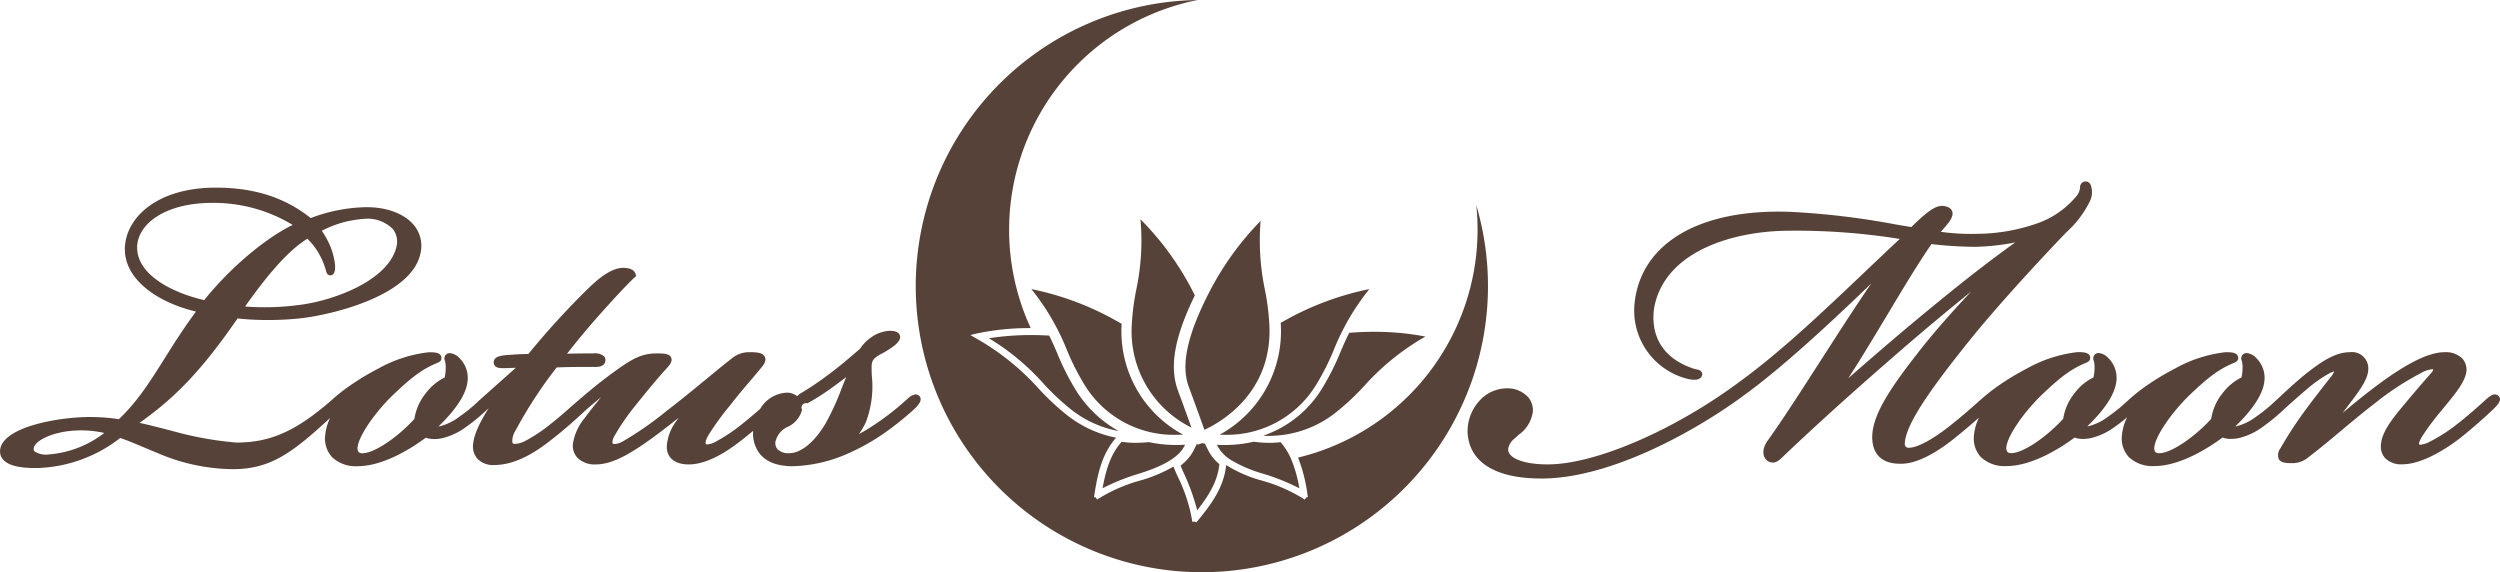 <svg xmlns="http://www.w3.org/2000/svg" width="382.185" height="87.485" viewBox="0 0 382.185 87.485">
  <g id="footer-logo" transform="translate(-106.245 -438.234)" opacity="0.82">
    <g id="グループ_4" data-name="グループ 4">
      <path id="パス_13" data-name="パス 13" d="M246.211,498.529a1.931,1.931,0,0,0-1.136.6l-.2.164a40.437,40.437,0,0,1-5.926,4.491c-.472.294-.946.565-1.4.808a10.281,10.281,0,0,0,1.086-1.873,15.39,15.39,0,0,0,.88-7.138l-.022-.825c-.008-.823-.012-1.276.483-1.772a5.337,5.337,0,0,1,1.059-.681c.323-.179.69-.382,1.023-.6,2.024-1.244,1.828-1.938,1.763-2.166-.206-.729-1.211-.729-1.589-.729a5.34,5.34,0,0,0-2.943,1.1,6.213,6.213,0,0,0-1.565,1.638c-1.957,1.7-3.6,3.076-5.259,4.274a45,45,0,0,1-3.768,2.513,1.81,1.81,0,0,0-.571.476,2.616,2.616,0,0,0-1.495-.551,4.978,4.978,0,0,0-4.179,2.491c-.813.707-1.767,1.515-2.812,2.35a25.861,25.861,0,0,1-3.991,2.663,3.181,3.181,0,0,1-1.245.41.439.439,0,0,1-.267-.068c-.053-.088-.058-.567.394-1.323a42.143,42.143,0,0,1,3.324-4.577c1.127-1.463,2.1-2.6,3.033-3.694.578-.677,1.155-1.354,1.763-2.1.354-.412.794-1.028.526-1.612-.307-.667-1.26-.722-2.293-.722a4.112,4.112,0,0,0-2.868,1.041l-.1.072c-1.236.965-2.421,1.942-3.674,2.976-1.7,1.4-3.627,2.992-6.134,4.925a52.253,52.253,0,0,1-6.726,4.669,2.873,2.873,0,0,1-1.184.349.45.45,0,0,1-.288-.067c-.05-.063-.1-.437.2-1.038a34.5,34.5,0,0,1,3.291-4.793c2.086-2.607,3.667-4.492,4.7-5.6.533-.579.99-1.143.744-1.706-.261-.594-1.085-.643-2.135-.643-1.952,0-3.255.49-5.565,2.089a73.582,73.582,0,0,0-6.3,4.943c-.035.029-.069.058-.106.087-.393.328-.845.725-1.338,1.159-.881.777-1.88,1.656-2.926,2.47a23.95,23.95,0,0,1-3.991,2.662,3.638,3.638,0,0,1-1.475.418.71.71,0,0,1-.318-.055.213.213,0,0,1-.114-.151,2.791,2.791,0,0,1,.441-1.763,68.085,68.085,0,0,1,6.326-9.713c1.953-.08,3.361-.08,5.281-.08l.547.007c.438,0,1.463,0,1.611-.889a.853.853,0,0,0-.171-.723,2.072,2.072,0,0,0-1.624-.461c-1.178,0-2.484,0-4.057.049,1.607-2.058,3.088-3.834,4.82-5.793,1.918-2.168,4.363-4.821,5.5-5.863l.255-.234-.109-.328c-.112-.341-.5-.911-1.869-.911-2.051,0-4.224,2-6.092,3.872a124.235,124.235,0,0,0-8.423,9.3c-.482,0-1.339.015-2.323.094-1.752.106-2.752.2-2.944.973a.846.846,0,0,0,.159.732c.3.361.792.361,1.364.361.542,0,1.063-.024,1.593-.046l.238-.011c-1.4,1.25-3.094,2.756-4.823,4.3l-.716.637a5.32,5.32,0,0,0-.4.381,23.982,23.982,0,0,1-2.648,2.132,8.3,8.3,0,0,1-2.908,1.461,2.865,2.865,0,0,1-.317.053c2.7-2.609,4.187-4.9,4.427-6.823a4.234,4.234,0,0,0-1.242-3.627,2.276,2.276,0,0,0-1.433-.75,1.021,1.021,0,0,0-.456.1l-.055.034a.844.844,0,0,0-.269,1.031,3.1,3.1,0,0,1,.121.865,6.66,6.66,0,0,1-.164,1.7,8.044,8.044,0,0,0-2.9,2.428,8.208,8.208,0,0,0-1.722,3.906c-2.726,2.95-6.19,5.241-7.939,5.241a.779.779,0,0,1-.592-.187,1.024,1.024,0,0,1-.147-.769c.159-1.592,2.4-4.961,5.108-7.664,2.517-2.428,4.282-3.927,6.409-4.9.257-.129.455-.209.6-.267.293-.12.693-.282.693-.755,0-.9-1.088-.894-1.919-.9a20.579,20.579,0,0,0-7.765,2.514,39.085,39.085,0,0,0-4.418,2.67,27.944,27.944,0,0,0-2.682,2.136c-.031.026-.056.05-.09.078-5.379,4.673-9.3,6.41-14.458,6.41a52.042,52.042,0,0,1-9.219-1.616c-1.229-.329-3.822-1.008-5.6-1.4,5.643-3.965,9.7-8.3,14.987-15.959a41.325,41.325,0,0,0,4.637.238,45.408,45.408,0,0,0,5.162-.276c4.61-.547,16.862-3.4,18.174-9.965a4.963,4.963,0,0,0-1.007-4.253c-1.413-1.723-4.1-2.752-7.184-2.752-.174,0-.35,0-.508.009a24.883,24.883,0,0,0-8.084,1.651c-4.017-3.17-8.645-4.649-14.536-4.649-9.116,0-13.886,4.747-13.886,9.437,0,4.213,4.239,7.893,10.875,9.512-1.88,2.526-3.351,4.866-4.779,7.135-2.232,3.546-4.167,6.62-7.008,9.311a30.421,30.421,0,0,0-4.087-.33c-.134,0-.269,0-.407,0-4.658,0-13.451,1.507-13.67,5.136a1.867,1.867,0,0,0,.514,1.429c.781.831,2.374,1.235,4.873,1.235.2,0,.4,0,.6-.008a21.66,21.66,0,0,0,12.372-4.581c.794.236,2.288.864,3.861,1.524,1.1.465,2.249.945,3.366,1.385a29.691,29.691,0,0,0,10.006,1.854c5.785,0,9.131-2.541,14.857-7.822a7.826,7.826,0,0,0-.761,2.818,4.194,4.194,0,0,0,1.083,3.186,5.274,5.274,0,0,0,3.9,1.364c4.162,0,8.742-3.109,10.414-4.359a3.671,3.671,0,0,0,1.3.208,5.653,5.653,0,0,0,1.2-.13,10.007,10.007,0,0,0,3.652-1.719,29.086,29.086,0,0,0,2.882-2.335l.079-.068c.189-.172.352-.323.5-.465-1.5,2.355-2.277,4.167-2.39,5.573a2.837,2.837,0,0,0,.695,2.191,3.359,3.359,0,0,0,2.563.923c3.752,0,7.209-2.69,8.681-3.835,1.671-1.274,3.882-3.223,5.113-4.394.032-.029.064-.055.1-.085.713-.641,1.491-1.289,2.439-2.057-.962,1.126-1.763,2.168-2.5,3.158a8.036,8.036,0,0,0-1.831,4.015,2.762,2.762,0,0,0,.706,2.106,3.78,3.78,0,0,0,2.825,1c2.741,0,5.875-1.953,10.045-5.106.8-.612,1.691-1.31,2.608-2.031-.1.134-.195.266-.283.4a7.236,7.236,0,0,0-1.549,4.027c0,1.7,1.253,2.713,3.35,2.713,3.327,0,6.823-2.722,8.142-3.749.54-.427,1.125-.9,1.714-1.38a5.029,5.029,0,0,0,1.106,3.611c1.031,1.188,2.692,1.791,4.936,1.791a22.112,22.112,0,0,0,7.838-1.677,33.283,33.283,0,0,0,5.817-3.139A46.536,46.536,0,0,0,245.765,501c1.081-.963,1.216-1.434,1.224-1.706a.7.7,0,0,0-.2-.522A.8.8,0,0,0,246.211,498.529Zm-17.354,2.348a.682.682,0,0,1,.806-.98,33.125,33.125,0,0,0,3.519-2.222c.759-.536,1.63-1.178,2.431-1.8-.224.532-.463,1.126-.719,1.765a38.029,38.029,0,0,1-2.391,5.24c-1.682,2.9-3.784,4.637-5.624,4.637a2.377,2.377,0,0,1-1.749-.583,1.434,1.434,0,0,1-.353-1.115,3.314,3.314,0,0,1,1.809-2.294A3.944,3.944,0,0,0,228.857,500.877Zm-62-24.927c-1.229,5.183-9.572,8.185-14.543,8.86a40.142,40.142,0,0,1-8.6.282c2.752-3.893,6.2-8.33,9.517-10.36a9.974,9.974,0,0,1,1.69,2.145,11.3,11.3,0,0,1,1.155,2.715c.086.312.2.739.674.739a.624.624,0,0,0,.506-.274c.394-.553.254-2.008-.372-3.812a13.127,13.127,0,0,0-1.442-2.734,16.266,16.266,0,0,1,6.407-1.811,5.42,5.42,0,0,1,4.456,1.555A3.122,3.122,0,0,1,166.853,475.95Zm-28.1-6.7a23.234,23.234,0,0,1,12.237,3.376c-4.182,2.005-9.569,6.56-13.536,11.486-4.8-1.1-10.249-3.827-10.249-8.038C127.209,472.682,131.175,469.248,138.757,469.248ZM118.74,504.025a16.825,16.825,0,0,1,3.443.394,15.767,15.767,0,0,1-8.437,3.28,3.191,3.191,0,0,1-2.209-.454.531.531,0,0,1-.134-.439c.067-1.206,3.028-2.677,6.759-2.766C118.354,504.03,118.547,504.025,118.74,504.025Z" fill="#32190e"/>
      <path id="パス_14" data-name="パス 14" d="M488.211,498.77a.789.789,0,0,0-.568-.24c-.35,0-.7.2-1.346.766-.742.673-2.711,2.46-4.33,3.7a24.411,24.411,0,0,1-4.274,2.761,3.682,3.682,0,0,1-1.422.457.338.338,0,0,1-.2-.043c-.043-.032-.084-.346.5-1.29a39.021,39.021,0,0,1,2.961-3.946c.223-.277.455-.56.692-.848,1.377-1.679,2.8-3.414,3.056-4.963a2.541,2.541,0,0,0-.578-2.047,3.582,3.582,0,0,0-2.769-1c-2.338,0-5.684,1.639-10.217,5.012-1.891,1.4-3.731,2.913-5.35,4.273.186-.244.371-.49.559-.735.474-.626.939-1.239,1.359-1.8,1.3-1.8,2.01-3.008,2.01-4.219a2.477,2.477,0,0,0-2.8-2.531c-2.088,0-4.035,1.191-6.5,3.111-1.34,1.04-2.9,2.485-4.037,3.541l-.722.666c-.229.209-.43.4-.616.573a22.82,22.82,0,0,1-2.424,1.929,8.429,8.429,0,0,1-2.9,1.461,2.946,2.946,0,0,1-.32.053c2.7-2.607,4.185-4.9,4.426-6.822a4.231,4.231,0,0,0-1.243-3.628,2.271,2.271,0,0,0-1.429-.75,1.007,1.007,0,0,0-.455.1l-.055.032a.842.842,0,0,0-.272,1.036,2.972,2.972,0,0,1,.124.862,6.583,6.583,0,0,1-.166,1.7,8.041,8.041,0,0,0-2.907,2.428,8.227,8.227,0,0,0-1.722,3.906c-2.725,2.95-6.188,5.241-7.936,5.241a.789.789,0,0,1-.6-.188,1.019,1.019,0,0,1-.146-.768c.16-1.593,2.406-4.962,5.107-7.664,2.516-2.426,4.28-3.924,6.41-4.9.258-.129.457-.209.6-.267.293-.12.693-.282.693-.755,0-.9-1.109-.893-1.92-.9a20.571,20.571,0,0,0-7.763,2.514,38.917,38.917,0,0,0-4.42,2.67,25.962,25.962,0,0,0-2.861,2.309l-.006,0a25.186,25.186,0,0,1-2.864,2.323,8.394,8.394,0,0,1-2.9,1.461,2.989,2.989,0,0,1-.32.053c2.7-2.609,4.187-4.9,4.426-6.822a4.239,4.239,0,0,0-1.241-3.628,2.274,2.274,0,0,0-1.431-.75,1.022,1.022,0,0,0-.457.1l-.055.033a.844.844,0,0,0-.27,1.034,3.072,3.072,0,0,1,.121.863,6.66,6.66,0,0,1-.164,1.7,8.019,8.019,0,0,0-2.906,2.429,8.241,8.241,0,0,0-1.721,3.9c-2.726,2.949-6.189,5.241-7.937,5.241a.78.78,0,0,1-.594-.188,1.03,1.03,0,0,1-.148-.768c.16-1.592,2.406-4.961,5.109-7.664,2.518-2.428,4.281-3.926,6.408-4.9.26-.129.457-.209.6-.267.291-.12.691-.282.691-.755,0-.9-1.105-.893-1.92-.9a20.561,20.561,0,0,0-7.763,2.514,38.779,38.779,0,0,0-4.42,2.67,28.5,28.5,0,0,0-2.608,2.066l-.082.067c-1.416,1.285-2.914,2.564-4.338,3.7-2.738,2.224-5.255,3.606-6.568,3.606a.568.568,0,0,1-.644-.633c.08-3.091,4.662-9.226,9.6-15.4,4.092-5.139,10.5-12.125,15.131-16.941a15.651,15.651,0,0,0,3.559-4.7,3.148,3.148,0,0,0,.082-2.619.869.869,0,0,0-.987-.385l-.051.018a.9.9,0,0,0-.541.863,2.408,2.408,0,0,1-.689,1.492,13.673,13.673,0,0,1-5.854,4,28.3,28.3,0,0,1-9.189,1.6,33.211,33.211,0,0,1-5.557-.306c.205-.227.409-.455.627-.717.848-.967,1.362-1.752,1.106-2.435-.25-.661-1.074-.771-1.362-.809-1.082-.107-2.294.862-3.308,1.76-.574.495-1.154,1.064-1.565,1.472-.75-.119-1.591-.264-2.509-.421a118.826,118.826,0,0,0-15.9-1.9c-.642-.026-1.287-.038-1.91-.038-12.828,0-21.049,5.218-21.99,13.963a10.767,10.767,0,0,0,7.932,11.559,4.636,4.636,0,0,0,1.189.183c.848,0,1.1-.388,1.184-.623a.661.661,0,0,0-.047-.548.976.976,0,0,0-.731-.4,4.291,4.291,0,0,1-.646-.178c-6.721-2.311-6.158-7.906-5.828-9.56,1.789-8.471,12.238-11.476,20.644-11.476a99.728,99.728,0,0,1,16.842,1.256c-1.891,1.766-3.746,3.528-5.547,5.239-6.5,6.175-12.644,12.009-18.972,16.616-10,7.426-22.043,12.611-29.3,12.611-2.825,0-4.973-.564-5.748-1.512a1.188,1.188,0,0,1-.268-1.037,2.723,2.723,0,0,1,1.066-1.5c.157-.146.323-.3.491-.467a5.148,5.148,0,0,0,2.171-3.432,3.036,3.036,0,0,0-.775-2.408,4.286,4.286,0,0,0-3.207-1.269,5.627,5.627,0,0,0-4.047,1.767,6.96,6.96,0,0,0-1.935,4.972c.238,4.543,4.234,7.045,11.252,7.045h.091c10.258,0,23.27-7.005,31.291-13,5.989-4.373,13.895-11.808,19.077-16.815-2.327,3.383-4.991,7.525-7.6,11.581-3.039,4.729-5.912,9.2-8.133,12.3-.933,1.246-1.01,2.463-.2,3.175l.055.043a1.477,1.477,0,0,0,.828.275c.629,0,1.093-.451,1.681-1.021.155-.152.323-.315.518-.492,4.943-4.685,10.127-9.354,17.33-15.61,3.844-3.318,7.426-6.309,10.807-9.024-3.174,3.338-6.27,6.92-8.3,9.563-4.289,5.486-6.93,9.554-6.836,12.883.086,2.542,1.572,3.885,4.295,3.885.115,0,.23,0,.346-.008,2.8-.1,6.062-2.393,7.761-3.75,1.645-1.314,2.928-2.419,3.916-3.3a7.851,7.851,0,0,0-.781,2.864,4.191,4.191,0,0,0,1.082,3.185,5.275,5.275,0,0,0,3.9,1.365c4.159,0,8.741-3.11,10.413-4.359a3.669,3.669,0,0,0,1.3.208,5.662,5.662,0,0,0,1.2-.13,10,10,0,0,0,3.649-1.719,23.458,23.458,0,0,0,1.875-1.454,7.857,7.857,0,0,0-.8,2.9,4.182,4.182,0,0,0,1.082,3.185,5.269,5.269,0,0,0,3.9,1.365c4.156,0,8.738-3.11,10.412-4.359a3.666,3.666,0,0,0,1.3.208,5.683,5.683,0,0,0,1.206-.13,9.979,9.979,0,0,0,3.646-1.719,27.474,27.474,0,0,0,2.645-2.121c.07-.061.144-.127.22-.2l.024-.021.076-.067c.127-.115.244-.222.353-.324,1.077-.987,2.338-2.1,3.538-3.115a19.784,19.784,0,0,1,3.437-2.384A3.813,3.813,0,0,1,463.1,495a3.453,3.453,0,0,1-.575.908c-.845,1.078-2.605,3.323-3.636,4.731a61.574,61.574,0,0,0-4.034,6.143,1.7,1.7,0,0,0-.248,1.63c.334.575,1.116.623,1.889.623a3.791,3.791,0,0,0,2.688-.931c2.005-1.548,3.58-2.868,5.1-4.143s3.082-2.583,5.076-4.123a43.289,43.289,0,0,1,6.994-4.576,4.32,4.32,0,0,1,1.717-.583c.1,0,.135.02.143.012a.822.822,0,0,1-.231.472c-.351.409-.73.847-1.129,1.306-.826.956-1.765,2.039-2.693,3.154l-.348.42c-1.72,2.068-3.5,4.209-3.589,6.247a2.606,2.606,0,0,0,.662,2,3.457,3.457,0,0,0,2.6.926c3.17,0,7-2.615,8.5-3.743,1.9-1.45,4.645-3.911,5.506-4.77C488.047,500.144,488.812,499.374,488.211,498.77Zm-93.492-12.332c2.472-4.123,4.812-8.025,6.8-10.887a63.052,63.052,0,0,0,6.75.419h.005a35.982,35.982,0,0,0,6.045-.676c-3.64,2.61-7.363,5.489-11.757,9.085-4.791,3.889-10.028,8.4-13.768,11.689C390.66,493.2,392.713,489.781,394.719,486.438Z" fill="#32190e"/>
    </g>
    <g id="グループ_5" data-name="グループ 5">
      <path id="パス_15" data-name="パス 15" d="M331.926,469.565a35.834,35.834,0,0,1-27.241,38.62,24.514,24.514,0,0,1,1.489,6.047l-.217.032-.256.34a24.159,24.159,0,0,0-6.7-2.942,20.292,20.292,0,0,1-5.311-2.332c-.339,3.4-2.279,6.045-4.576,8.785l-.168-.141-.425.033a24.247,24.247,0,0,0-2.25-6.957q-.352-.778-.637-1.491a21.771,21.771,0,0,1-4.961,2.1,24.08,24.08,0,0,0-6.7,2.942l-.255-.339-.223-.033c.513-3.458,1.182-6.6,3.375-9.083A17.587,17.587,0,0,1,269,501.4a37.643,37.643,0,0,1-4.11-3.911,37.9,37.9,0,0,0-9.714-7.688l-.581-.349.657-.169a38.739,38.739,0,0,1,8.566-.89,35.821,35.821,0,0,1,25.515-50.157,43.74,43.74,0,1,0,42.59,31.331Z" fill="#32190e"/>
      <path id="パス_16" data-name="パス 16" d="M290.963,507.1c-.172-.344-.35-.7-.526-1.049-.145-.023-.287-.045-.421-.07l-.7.24-.069-.193c-.181.357-.362.72-.537,1.072a6,6,0,0,1-.875,1.286,7.808,7.808,0,0,1-1.11,1.026c.168.419.338.815.514,1.2a32.87,32.87,0,0,1,2.027,5.633c1.884-2.39,3.159-4.572,3.387-7.069A6.386,6.386,0,0,1,290.963,507.1Z" fill="#32190e"/>
      <path id="パス_17" data-name="パス 17" d="M302.016,505.832a16.049,16.049,0,0,1-1.7.1,17.632,17.632,0,0,1-2.416-.17,19.855,19.855,0,0,1-4.494.5c-.376,0-.756-.011-1.132-.031.03.058.058.116.087.173a5.823,5.823,0,0,0,2.317,2.3,20.955,20.955,0,0,0,4.646,1.946,33.048,33.048,0,0,1,5.557,2.225,20.152,20.152,0,0,0-1.215-4.368A9.778,9.778,0,0,0,302.016,505.832Z" fill="#32190e"/>
      <path id="パス_18" data-name="パス 18" d="M281.865,505.822c-.447.048-.93.078-1.469.094l-.142.005a14.7,14.7,0,0,1-2.539-.146c-1.634,1.813-2.393,4.17-2.916,7.1a32.847,32.847,0,0,1,5.561-2.228c2.984-.926,4.99-1.942,6.133-3.109a4.489,4.489,0,0,0,.825-1.133l.092-.185c-.435.028-.875.042-1.312.042A20.156,20.156,0,0,1,281.865,505.822Z" fill="#32190e"/>
      <path id="パス_19" data-name="パス 19" d="M312.508,489.114c-.533,1.044-.94,1.991-1.35,2.952a37.518,37.518,0,0,1-2.525,5.084,16.908,16.908,0,0,1-9.281,7.687c.316.018.634.031.96.031a16.5,16.5,0,0,0,10.553-3.912,37.151,37.151,0,0,0,4.055-3.857,37.42,37.42,0,0,1,9.23-7.415,41.108,41.108,0,0,0-7.9-.726C315,488.958,313.752,489.012,312.508,489.114Z" fill="#32190e"/>
      <path id="パス_20" data-name="パス 20" d="M265.666,496.76a37.009,37.009,0,0,0,4,3.812,16.488,16.488,0,0,0,7.6,3.562,17.976,17.976,0,0,1-6.835-6.729,38.016,38.016,0,0,1-2.554-5.144c-.369-.864-.751-1.755-1.235-2.723-.885-.054-1.747-.081-2.562-.084h-.122a42.481,42.481,0,0,0-6.536.49A36.387,36.387,0,0,1,265.666,496.76Z" fill="#32190e"/>
      <path id="パス_21" data-name="パス 21" d="M310.18,491.648a36.3,36.3,0,0,1,5.4-9.218,44.263,44.263,0,0,0-12.652,4.66c-.3.164-.6.333-.893.5,0,.079.01.161.012.244a18.032,18.032,0,0,1-9.346,16.854c.232.008.466.013.7.013a15.982,15.982,0,0,0,14.321-8.1A36.808,36.808,0,0,0,310.18,491.648Z" fill="#32190e"/>
      <path id="パス_22" data-name="パス 22" d="M277.709,487.842c0-.036,0-.071,0-.105-.4-.235-.779-.448-1.142-.649a44.308,44.308,0,0,0-12.656-4.66,36.285,36.285,0,0,1,5.4,9.22,36.531,36.531,0,0,0,2.458,4.955,15.984,15.984,0,0,0,14.321,8.1h0c.341,0,.684-.01,1.023-.027A17.916,17.916,0,0,1,277.709,487.842Z" fill="#32190e"/>
      <path id="パス_23" data-name="パス 23" d="M288.385,503.6c-.521-1.45-1.313-3.64-2.053-5.637-1.351-3.64-.559-8.142,2.574-14.574-.122-.243-.244-.487-.372-.734a44.341,44.341,0,0,0-7.94-10.9,36.4,36.4,0,0,1-.624,10.669,36.817,36.817,0,0,0-.706,5.489A16.393,16.393,0,0,0,288.385,503.6Z" fill="#32190e"/>
      <path id="パス_24" data-name="パス 24" d="M291.213,482.7c-3.45,6.653-4.48,11.311-3.238,14.653.873,2.36,1.861,5.1,2.392,6.589,2.565-1.187,10.42-5.683,9.934-16.024a37.086,37.086,0,0,0-.7-5.47,36.708,36.708,0,0,1-.643-10.44A44.716,44.716,0,0,0,291.213,482.7Z" fill="#32190e"/>
    </g>
  </g>
</svg>
